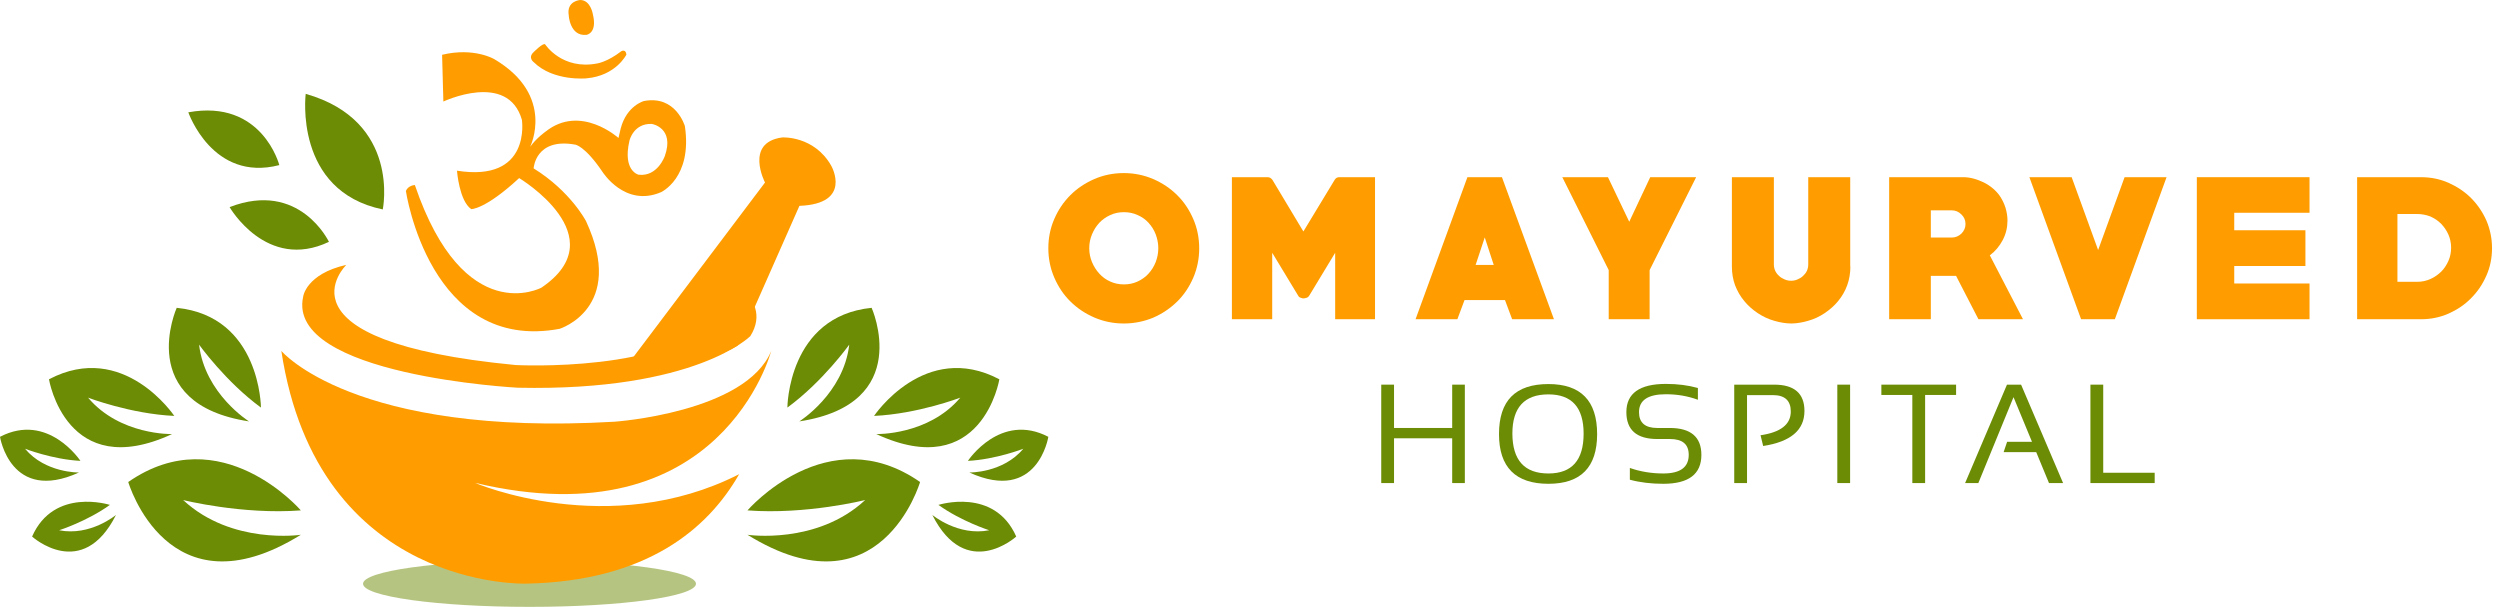 <svg xmlns="http://www.w3.org/2000/svg" fill="none" viewBox="0 0 260 64" height="64" width="260">
<path fill="#6C8C05" d="M72.381 60.711C72.381 62.039 64.63 63.115 55.068 63.115C45.506 63.115 37.755 62.039 37.755 60.711C37.755 59.383 45.506 58.307 55.068 58.307C64.63 58.307 72.381 59.383 72.381 60.711Z" opacity="0.5"></path>
<path fill="#FF9D00" d="M71.228 13.119C71.228 13.119 70.295 9.87 66.969 10.507C66.969 10.507 65.179 10.979 64.553 13.361C64.553 13.361 64.499 13.624 64.323 14.349C64.323 14.349 60.371 10.781 56.737 13.69C56.737 13.69 55.804 14.338 55.134 15.271C55.134 15.271 57.802 9.925 51.401 6.148C51.401 6.148 49.282 4.896 45.978 5.698L46.11 10.561C46.11 10.561 52.818 7.389 54.278 12.461C54.278 12.461 55.288 18.982 47.526 17.752C47.526 17.752 47.757 20.892 49.008 21.748C49.008 21.748 50.435 21.814 53.992 18.521C53.992 18.521 64.136 24.603 56.309 29.916C56.309 29.916 48.261 34.253 43.146 19.245C43.146 19.245 42.454 19.267 42.212 19.86C42.212 19.86 44.683 36.712 58.197 34.198C58.197 34.198 65.124 32.046 60.953 23.011C60.953 23.011 59.361 19.904 55.496 17.511C55.496 17.511 55.672 14.294 59.822 15.041C59.822 15.041 60.81 15.15 62.643 17.851C62.643 17.851 64.971 21.595 68.736 19.992C68.725 20.003 72.03 18.51 71.228 13.119ZM69.142 16.226C69.142 16.226 68.385 18.411 66.409 18.169C66.409 18.169 64.729 17.785 65.465 14.623C65.465 14.623 65.882 12.812 67.781 12.889C67.781 12.878 70.186 13.273 69.142 16.226Z"></path>
<path fill="#FF9D00" d="M55.507 6.466C57.571 8.497 61.008 8.146 61.008 8.146C64.071 7.871 65.147 5.676 65.147 5.676C65.081 5.061 64.62 5.324 64.62 5.324C63.17 6.444 62.116 6.598 62.116 6.598C58.45 7.312 56.704 4.622 56.704 4.622C56.517 4.38 55.474 5.445 55.474 5.445C54.882 6.016 55.507 6.466 55.507 6.466Z"></path>
<path fill="#FF9D00" d="M60.996 3.623C60.996 3.623 62.149 3.469 61.655 1.471C61.655 1.471 61.425 0 60.338 0C60.338 0 58.889 0.088 59.152 1.603C59.141 1.603 59.273 3.81 60.996 3.623Z"></path>
<path fill="#FF9D00" d="M36.02 27.545C36.02 27.545 27.787 35.493 53.63 37.964C53.63 37.964 69.812 38.831 74.873 32.749C74.873 32.749 76.849 30.926 74.083 28.006C74.083 28.006 80.714 30.685 78.035 34.955C78.035 34.955 72.348 40.719 53.871 40.324C53.871 40.324 29.708 39.061 31.53 30.849C31.519 30.86 31.827 28.489 36.02 27.545Z"></path>
<path fill="#FF9D00" d="M65.344 37.832L79.561 18.982C79.561 18.982 77.398 14.821 81.35 14.294C81.35 14.294 84.666 14.085 86.455 17.247C86.455 17.247 88.706 21.199 83.14 21.408L76.717 35.943C76.717 35.932 73.073 38.457 65.344 37.832Z"></path>
<path fill="#6C8C05" d="M39.808 21.781C39.808 21.781 41.718 12.581 31.793 9.76C31.793 9.76 30.52 19.86 39.808 21.781Z"></path>
<path fill="#6C8C05" d="M34.209 25.152C34.209 25.152 31.168 18.718 23.878 21.54C23.878 21.54 27.72 28.237 34.209 25.152Z"></path>
<path fill="#6C8C05" d="M29.049 17.17C29.049 17.17 27.27 10.276 19.585 11.681C19.585 11.67 22.088 18.971 29.049 17.17Z"></path>
<path fill="#FF9D00" d="M49.392 50.215C75.049 56.331 80.209 36.492 80.209 36.492C77.574 42.915 63.895 43.859 63.895 43.859C36.734 45.44 29.258 36.492 29.258 36.492C33.045 61.446 54.728 60.7 54.728 60.7C67.265 60.447 73.633 54.991 76.871 49.315C63.335 56.21 49.392 50.215 49.392 50.215Z"></path>
<path fill="#6C8C05" d="M77.738 53.081C77.738 53.081 86.049 43.431 95.688 50.128C95.688 50.128 91.571 64.191 77.738 55.617C77.738 55.617 84.929 56.693 89.979 52.005C89.968 52.005 83.831 53.542 77.738 53.081Z"></path>
<path fill="#6C8C05" d="M81.888 42.388C81.888 42.388 81.932 32.892 90.649 32.013C90.649 32.013 95.128 41.993 83.129 43.826C83.129 43.826 87.729 40.95 88.322 35.845C88.311 35.856 85.566 39.698 81.888 42.388Z"></path>
<path fill="#6C8C05" d="M90.901 43.255C90.901 43.255 96.182 35.362 103.933 39.446C103.933 39.446 102.154 50.238 91.132 45.144C91.132 45.144 96.555 45.286 99.871 41.356C99.871 41.356 95.457 43.047 90.901 43.255Z"></path>
<path fill="#6C8C05" d="M97.598 52.51C97.598 52.51 103.417 50.644 105.689 55.803C105.689 55.803 100.475 60.524 96.961 53.553C96.961 53.553 99.64 55.792 102.879 55.145C102.879 55.145 99.981 54.223 97.598 52.51Z"></path>
<path fill="#6C8C05" d="M100.661 47.932C100.661 47.932 104.032 42.827 109.027 45.429C109.027 45.429 107.929 52.378 100.815 49.14C100.815 49.14 104.306 49.206 106.425 46.669C106.425 46.669 103.592 47.778 100.661 47.932Z"></path>
<path fill="#6C8C05" d="M31.289 53.081C31.289 53.081 22.978 43.431 13.339 50.128C13.339 50.128 17.456 64.191 31.289 55.617C31.289 55.617 24.098 56.693 19.048 52.005C19.048 52.005 25.196 53.542 31.289 53.081Z"></path>
<path fill="#6C8C05" d="M27.139 42.388C27.139 42.388 27.095 32.892 18.378 32.013C18.378 32.013 13.899 41.993 25.898 43.826C25.898 43.826 21.298 40.95 20.705 35.845C20.716 35.856 23.461 39.698 27.139 42.388Z"></path>
<path fill="#6C8C05" d="M18.126 43.255C18.126 43.255 12.845 35.362 5.094 39.446C5.094 39.446 6.873 50.238 17.895 45.144C17.895 45.144 12.472 45.286 9.156 41.356C9.156 41.356 13.57 43.047 18.126 43.255Z"></path>
<path fill="#6C8C05" d="M11.428 52.51C11.428 52.51 5.61 50.644 3.337 55.803C3.337 55.803 8.552 60.524 12.065 53.553C12.065 53.553 9.387 55.792 6.148 55.145C6.148 55.145 9.046 54.223 11.428 52.51Z"></path>
<path fill="#6C8C05" d="M8.366 47.932C8.366 47.932 4.995 42.827 0 45.429C0 45.429 1.098 52.378 8.212 49.14C8.212 49.14 4.721 49.206 2.602 46.669C2.602 46.669 5.434 47.778 8.366 47.932Z"></path>
<path fill="#FF9D00" d="M116.872 33.643C115.797 33.643 114.784 33.438 113.819 33.026C112.87 32.615 112.032 32.061 111.32 31.35C110.609 30.654 110.055 29.815 109.644 28.866C109.232 27.917 109.027 26.889 109.027 25.814C109.027 24.738 109.232 23.726 109.644 22.777C110.055 21.828 110.609 21.005 111.32 20.294C112.032 19.582 112.87 19.028 113.819 18.617C114.768 18.206 115.797 18 116.872 18C117.948 18 118.96 18.206 119.925 18.617C120.874 19.028 121.712 19.582 122.424 20.294C123.136 20.989 123.689 21.828 124.101 22.777C124.512 23.726 124.717 24.754 124.717 25.829C124.717 26.905 124.512 27.917 124.101 28.882C123.689 29.831 123.136 30.669 122.424 31.365C121.712 32.061 120.874 32.631 119.925 33.042C118.96 33.438 117.948 33.643 116.872 33.643ZM116.888 22.065C116.382 22.065 115.907 22.16 115.464 22.366C115.022 22.571 114.642 22.84 114.326 23.172C114.009 23.52 113.756 23.916 113.566 24.374C113.377 24.833 113.282 25.308 113.282 25.814C113.282 26.32 113.377 26.794 113.566 27.253C113.756 27.712 114.009 28.107 114.326 28.455C114.642 28.803 115.022 29.088 115.464 29.278C115.907 29.483 116.382 29.578 116.888 29.578C117.394 29.578 117.869 29.483 118.311 29.278C118.754 29.072 119.134 28.803 119.45 28.455C119.767 28.107 120.02 27.696 120.194 27.253C120.368 26.794 120.463 26.32 120.463 25.814C120.463 25.308 120.368 24.833 120.194 24.374C120.02 23.916 119.767 23.52 119.45 23.172C119.134 22.824 118.754 22.555 118.311 22.366C117.869 22.16 117.394 22.065 116.888 22.065Z"></path>
<path fill="#FF9D00" d="M138.858 33.2V26.288L136.169 30.733C136.09 30.859 135.995 30.938 135.884 30.97C135.774 31.002 135.663 31.033 135.568 31.033C135.489 31.033 135.394 31.017 135.283 30.97C135.157 30.938 135.062 30.859 134.999 30.733L132.31 26.288V33.2H128.118V18.427H131.835C132.025 18.427 132.199 18.522 132.326 18.696L135.552 24.074L138.81 18.696C138.921 18.522 139.064 18.427 139.285 18.427H143.002V33.2H138.858Z"></path>
<path fill="#FF9D00" d="M157.262 33.2L156.518 31.207H152.311L151.567 33.2H147.218L152.611 18.427H156.202L161.611 33.2H157.262ZM154.415 24.691L153.466 27.553H155.348L154.415 24.691Z"></path>
<path fill="#FF9D00" d="M171.56 28.091V33.2H167.306V28.091L162.481 18.427H167.227L169.441 23.061L171.624 18.427H176.4L171.56 28.091Z"></path>
<path fill="#FF9D00" d="M192.439 27.727C192.439 28.423 192.328 29.056 192.107 29.673C191.885 30.274 191.569 30.828 191.173 31.302C190.778 31.792 190.303 32.204 189.766 32.567C189.228 32.931 188.643 33.2 188.01 33.374C187.741 33.453 187.456 33.517 187.172 33.564C186.887 33.611 186.586 33.643 186.286 33.643C185.985 33.643 185.701 33.611 185.4 33.564C185.115 33.517 184.831 33.453 184.562 33.374C183.929 33.2 183.36 32.931 182.806 32.567C182.268 32.204 181.794 31.792 181.398 31.302C180.987 30.812 180.687 30.274 180.449 29.673C180.228 29.072 180.117 28.423 180.117 27.727V18.427H184.483V27.506C184.483 27.743 184.53 27.965 184.625 28.17C184.72 28.376 184.862 28.55 185.02 28.692C185.179 28.85 185.368 28.961 185.59 29.056C185.811 29.151 186.033 29.198 186.27 29.198C186.507 29.198 186.745 29.151 186.95 29.056C187.172 28.961 187.361 28.85 187.52 28.692C187.678 28.55 187.82 28.376 187.915 28.17C188.01 27.965 188.057 27.743 188.057 27.506V18.427H192.423V27.727H192.439Z"></path>
<path fill="#FF9D00" d="M205.757 33.2L203.432 28.692H200.806V33.2H196.472V18.427H204.175C204.523 18.427 204.871 18.474 205.235 18.569C205.599 18.664 205.962 18.807 206.295 18.965C206.643 19.139 206.959 19.344 207.244 19.582C207.528 19.819 207.781 20.088 207.987 20.388C208.24 20.768 208.43 21.163 208.572 21.606C208.699 22.033 208.778 22.476 208.778 22.935C208.778 23.647 208.62 24.327 208.288 24.959C207.955 25.592 207.512 26.13 206.943 26.557L210.391 33.2H205.757ZM202.973 21.875H200.806V24.706H202.973C203.368 24.706 203.701 24.564 203.985 24.295C204.27 24.01 204.412 23.678 204.412 23.299C204.412 22.903 204.27 22.571 203.985 22.302C203.701 22.017 203.368 21.875 202.973 21.875Z"></path>
<path fill="#FF9D00" d="M219.945 33.2H216.433L211.056 18.427H215.453L218.205 26.003L220.957 18.427H225.323L219.945 33.2Z"></path>
<path fill="#FF9D00" d="M228.47 33.2V18.427H240.191V22.128H232.361V23.947H239.764V27.664H232.361V29.483H240.191V33.2H228.47Z"></path>
<path fill="#FF9D00" d="M251.784 33.2H245.141V18.427H251.784C252.797 18.427 253.746 18.617 254.647 19.012C255.533 19.408 256.324 19.93 256.988 20.594C257.652 21.258 258.19 22.049 258.586 22.935C258.965 23.836 259.171 24.785 259.171 25.798C259.171 26.81 258.981 27.775 258.586 28.661C258.19 29.562 257.668 30.337 256.988 31.017C256.324 31.698 255.533 32.219 254.647 32.615C253.746 33.01 252.797 33.2 251.784 33.2ZM251.373 22.255H249.333V29.309H251.373C251.863 29.309 252.322 29.214 252.749 29.024C253.176 28.835 253.54 28.581 253.872 28.265C254.188 27.949 254.442 27.569 254.631 27.142C254.821 26.715 254.916 26.256 254.916 25.766C254.916 25.276 254.821 24.817 254.631 24.39C254.442 23.963 254.188 23.599 253.872 23.267C253.556 22.951 253.176 22.698 252.749 22.508C252.322 22.35 251.863 22.255 251.373 22.255Z"></path>
<path fill="#6C8C05" d="M143.649 50.239V40.003H144.979V44.509H151.028V40.003H152.343V50.239H151.028V45.582H144.979V50.239H143.649Z"></path>
<path fill="#6C8C05" d="M155.896 45.144C155.896 41.666 157.605 39.942 161.037 39.942C164.409 39.942 166.102 41.681 166.102 45.144C166.102 48.591 164.409 50.315 161.037 50.315C157.62 50.315 155.896 48.591 155.896 45.144ZM161.037 49.241C163.486 49.241 164.696 47.85 164.696 45.098C164.696 42.377 163.471 41.016 161.037 41.016C158.542 41.016 157.287 42.377 157.287 45.098C157.302 47.865 158.542 49.241 161.037 49.241Z"></path>
<path fill="#6C8C05" d="M169.504 49.891V48.667C170.578 49.045 171.742 49.241 172.982 49.241C174.751 49.241 175.628 48.591 175.628 47.306C175.628 46.202 174.978 45.658 173.678 45.658H172.362C170.215 45.658 169.142 44.72 169.142 42.861C169.142 40.91 170.518 39.927 173.254 39.927C174.449 39.927 175.552 40.063 176.581 40.351V41.575C175.552 41.197 174.449 41.001 173.254 41.001C171.394 41.001 170.457 41.621 170.457 42.861C170.457 43.964 171.092 44.509 172.347 44.509H173.662C175.84 44.509 176.944 45.446 176.944 47.306C176.944 49.317 175.613 50.315 172.982 50.315C171.742 50.315 170.578 50.179 169.504 49.891Z"></path>
<path fill="#6C8C05" d="M180.36 50.239V40.003H184.518C186.605 40.003 187.663 40.91 187.663 42.74C187.663 44.736 186.227 45.945 183.369 46.384L183.097 45.265C185.199 44.962 186.242 44.131 186.242 42.8C186.242 41.666 185.622 41.092 184.397 41.092H181.691V50.239H180.36Z"></path>
<path fill="#6C8C05" d="M192.411 40.003V50.239H191.081V40.003H192.411Z"></path>
<path fill="#6C8C05" d="M203.434 40.003V41.076H200.213V50.239H198.883V41.076H195.662V40.003H203.434Z"></path>
<path fill="#6C8C05" d="M205.747 50.239H204.371L208.726 40.003H210.192L214.562 50.239H213.095L211.765 47.019H208.378L208.741 45.945H211.326L209.406 41.303L205.747 50.239Z"></path>
<path fill="#6C8C05" d="M218.735 40.003V49.166H224.087V50.239H217.404V40.003H218.735Z"></path>
</svg>
